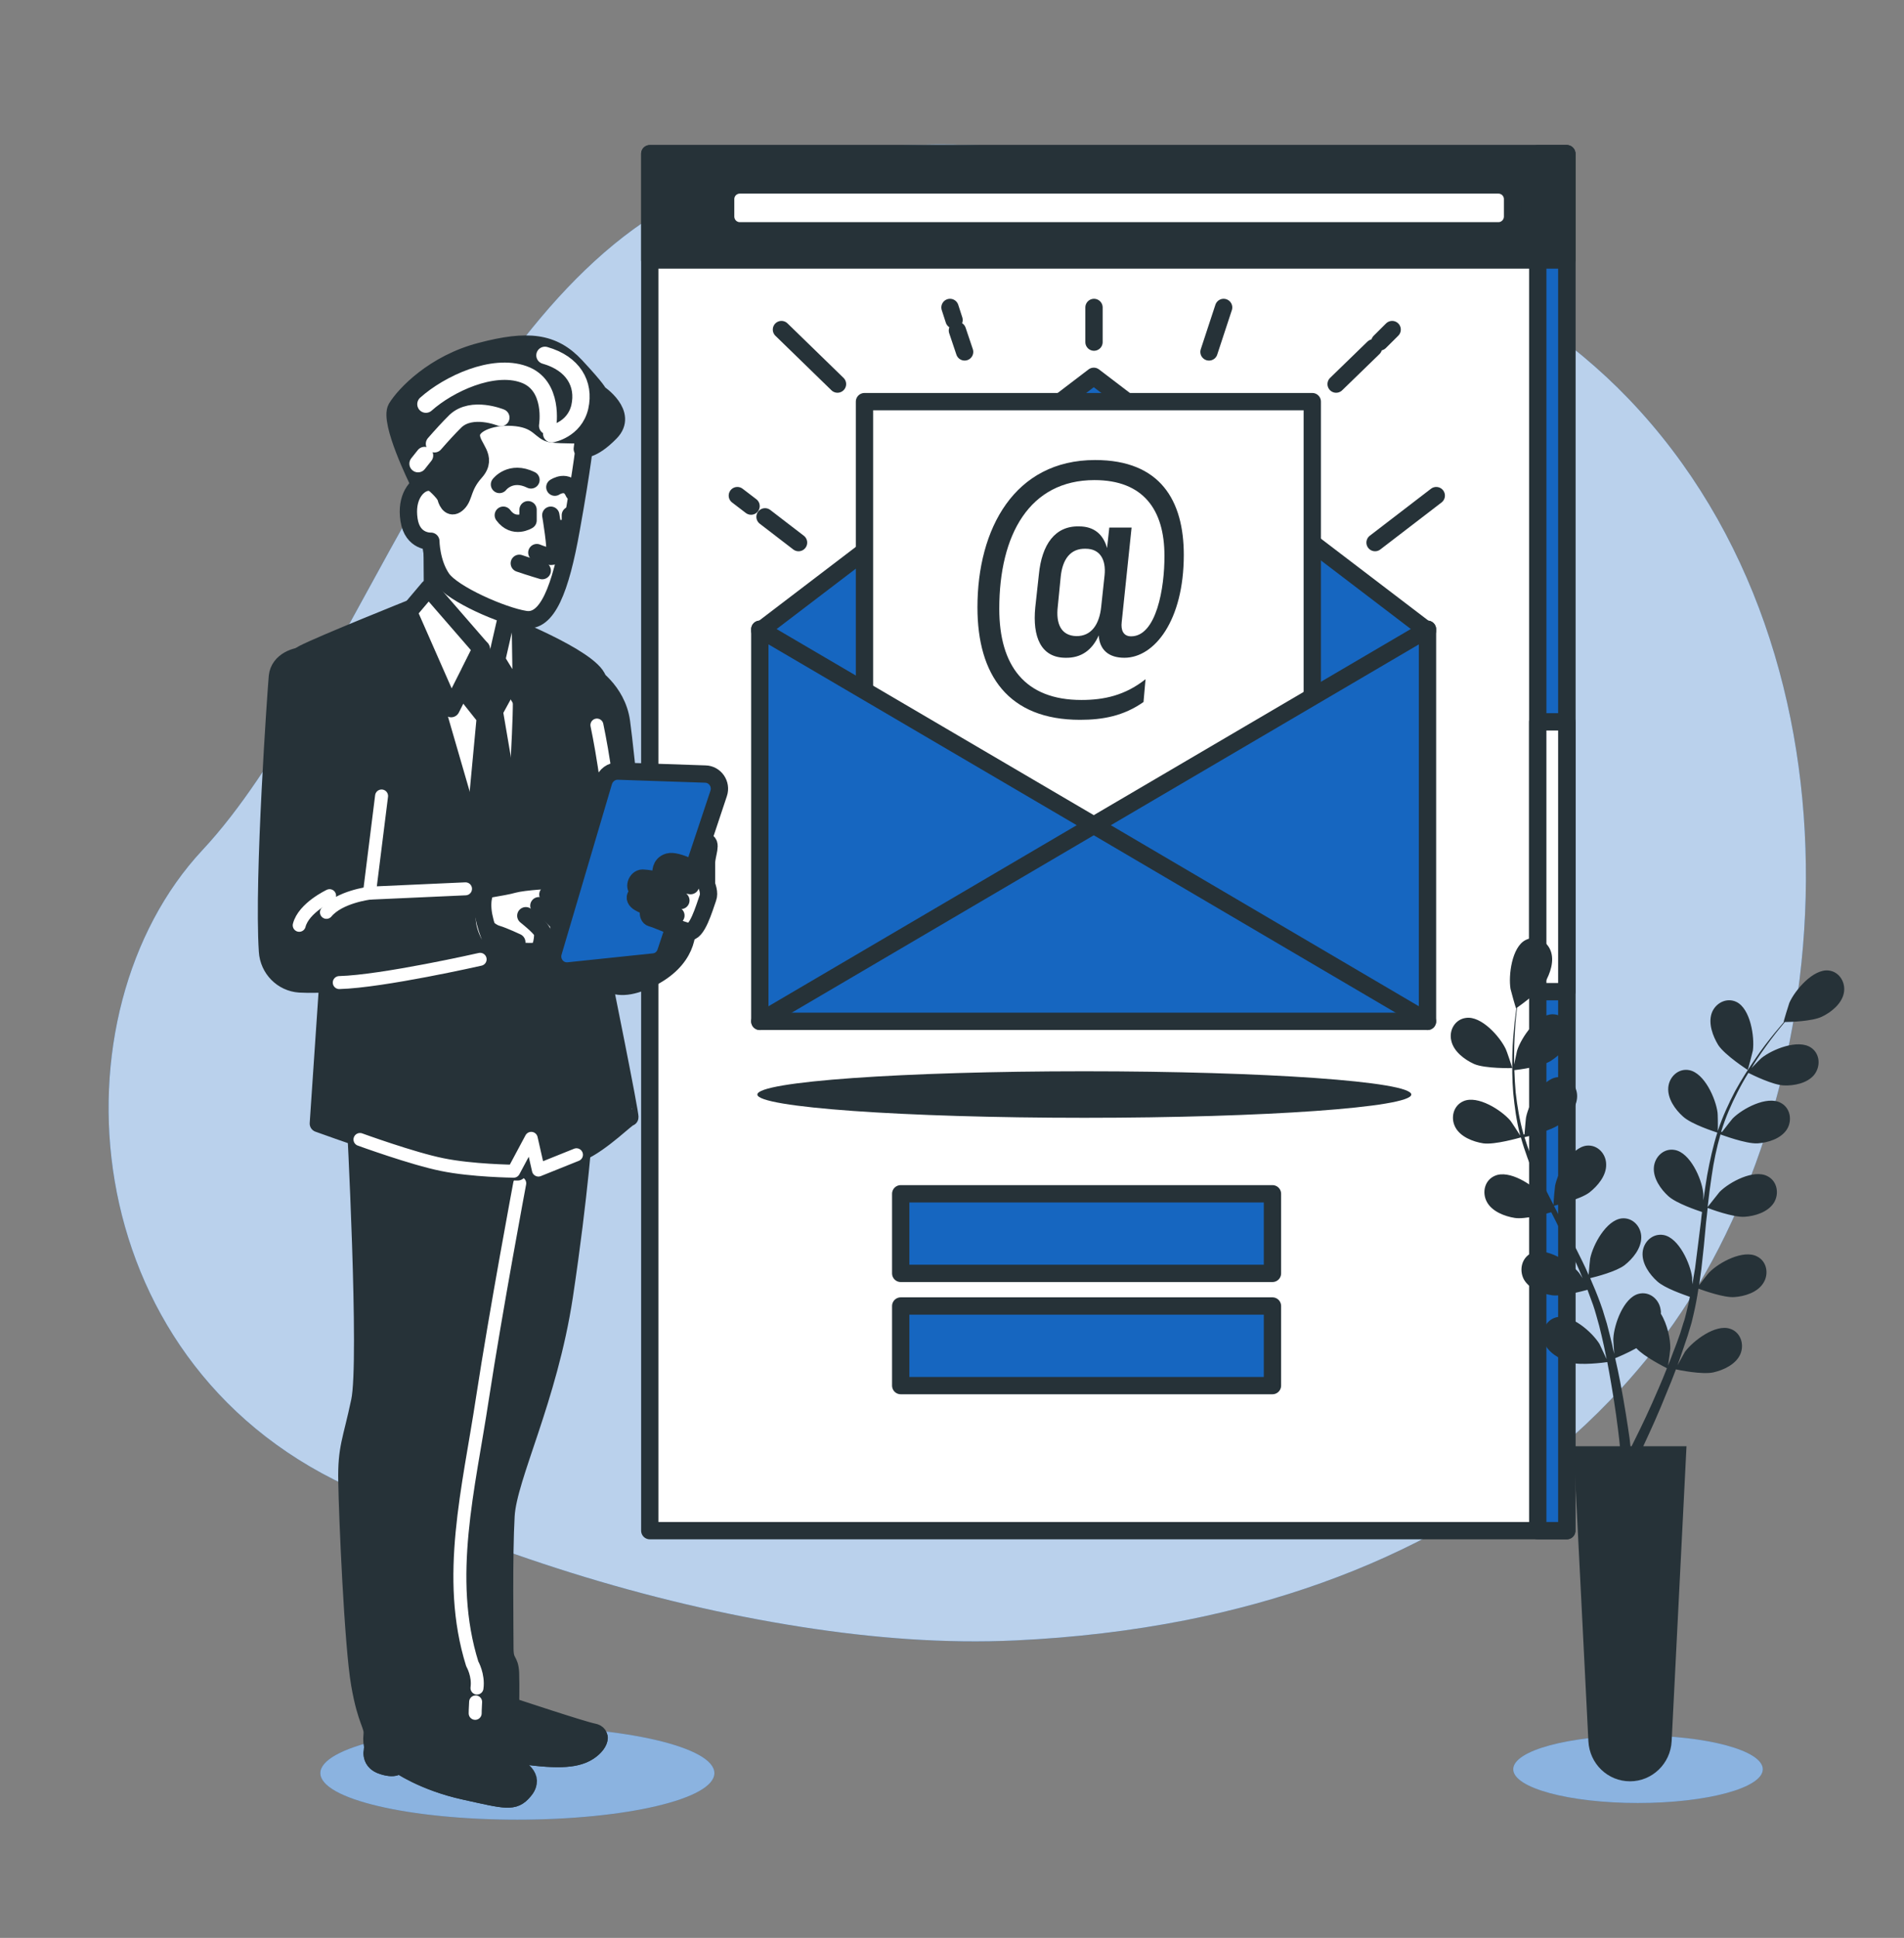 <svg width="171" height="174" viewBox="0 0 171 174" fill="none" xmlns="http://www.w3.org/2000/svg">
<rect x="0" y="0" width="171" height="174" fill="#808080" stroke="none"/>
<path d="M106.54 145.464C123.273 142.126 138.289 134.385 148.778 120.909C165.451 99.447 168.705 59.226 146.272 35.818C135.985 25.087 120.687 19.209 107.025 15.892C92.353 12.349 75.74 11.222 62.563 17.243C41.323 26.909 31.804 61.745 18.183 76.326C4.561 90.907 6.461 121.954 31.177 133.422C44.253 139.484 58.097 143.907 71.981 146.078C78.408 147.082 84.895 147.594 91.281 147.286C96.455 147.041 101.568 146.447 106.54 145.464Z" fill="#1666C0"/>
<path opacity="0.7" d="M106.54 145.464C123.273 142.126 138.289 134.385 148.778 120.909C165.451 99.447 168.705 59.226 146.272 35.818C135.985 25.087 120.687 19.209 107.025 15.892C92.353 12.349 75.74 11.222 62.563 17.243C41.323 26.909 31.804 61.745 18.183 76.326C4.561 90.907 6.461 121.954 31.177 133.422C44.253 139.484 58.097 143.907 71.981 146.078C78.408 147.082 84.895 147.594 91.281 147.286C96.455 147.041 101.568 146.447 106.54 145.464Z" fill="white"/>
<path d="M140.713 137.436H58.358V13.803H140.713V137.436Z" fill="white" stroke="#263238" stroke-width="1.555" stroke-linecap="round" stroke-linejoin="round"/>
<path d="M140.714 137.436H138.107V13.803H140.714V137.436Z" fill="#1666C0" stroke="#263238" stroke-width="1.555" stroke-linecap="round" stroke-linejoin="round"/>
<path d="M140.714 89.041H138.107V64.814H140.714V89.041Z" fill="white" stroke="#263238" stroke-width="1.555" stroke-linecap="round" stroke-linejoin="round"/>
<path d="M140.713 23.346H58.358V13.803H140.713V23.346Z" fill="#263238" stroke="#263238" stroke-width="1.555" stroke-linecap="round" stroke-linejoin="round"/>
<path d="M134.571 20.724H66.444C65.737 20.724 65.171 20.15 65.171 19.434V17.877C65.171 17.181 65.737 16.607 66.444 16.607H134.571C135.279 16.607 135.845 17.181 135.845 17.877V19.434C135.845 20.15 135.279 20.724 134.571 20.724Z" fill="white" stroke="#263238" stroke-width="1.555" stroke-linecap="round" stroke-linejoin="round"/>
<path d="M126.749 98.276C126.749 99.423 113.613 100.365 97.384 100.365C81.176 100.365 68.019 99.423 68.019 98.276C68.019 97.109 81.176 96.188 97.384 96.188C113.613 96.188 126.749 97.109 126.749 98.276Z" fill="#263238"/>
<path d="M128.123 56.562L128.204 56.501H128.022L98.233 33.789L68.443 56.501H68.241L68.342 56.562L68.241 56.623H68.443L98.495 78.536L128.022 56.623H128.204L128.123 56.562Z" fill="#1666C0" stroke="#263238" stroke-width="1.555" stroke-linecap="round" stroke-linejoin="round"/>
<path d="M117.857 36.062H77.64V86.646H117.857V36.062Z" fill="white" stroke="#263238" stroke-width="1.555" stroke-linecap="round" stroke-linejoin="round"/>
<path fill-rule="evenodd" clip-rule="evenodd" d="M106.318 49.824C106.318 55.702 103.69 59.06 100.982 59.06C99.588 59.06 98.759 58.364 98.678 57.053C98.092 58.364 97.102 59.101 95.667 59.06C93.484 59.04 92.716 57.176 92.979 54.534L93.302 51.585C93.565 48.882 94.757 47.203 96.92 47.264C98.234 47.264 99.082 47.96 99.426 49.21L99.628 47.367H101.629L100.74 55.865C100.659 56.541 100.861 57.135 101.588 57.135C103.852 57.135 104.6 52.794 104.579 49.886C104.579 45.769 102.68 43.107 98.294 43.107C92.454 43.107 89.746 48.022 89.746 54.657C89.746 59.777 92.049 62.849 97.122 62.849C99.163 62.849 101.043 62.439 102.882 60.985L102.7 63.033C100.922 64.282 99.062 64.631 97.001 64.631C90.574 64.631 87.785 60.637 87.785 54.534C87.785 47.489 91.1 41.305 98.355 41.305C104.216 41.305 106.318 44.95 106.318 49.824ZM95.263 51.79L95 54.452C94.818 55.988 95.283 57.074 96.657 57.115C98.011 57.135 98.739 56.07 98.9 54.473L99.204 51.647C99.345 50.254 98.799 49.271 97.506 49.271C96.152 49.23 95.424 50.193 95.263 51.79Z" fill="#263238"/>
<path d="M68.241 56.5V91.704H128.204V56.5L98.233 74.092L68.241 56.5Z" fill="#1666C0" stroke="#263238" stroke-width="1.555" stroke-linecap="round" stroke-linejoin="round"/>
<path d="M68.241 91.708L98.233 74.096L128.204 91.708" stroke="#263238" stroke-width="1.555" stroke-linecap="round" stroke-linejoin="round"/>
<path d="M114.28 114.335H80.894V107.188H114.28V114.335Z" fill="#1666C0" stroke="#263238" stroke-width="1.555" stroke-linecap="round" stroke-linejoin="round"/>
<path d="M114.28 124.411H80.894V117.264H114.28V124.411Z" fill="#1666C0" stroke="#263238" stroke-width="1.555" stroke-linecap="round" stroke-linejoin="round"/>
<path d="M68.707 46.406L71.718 48.72" stroke="#263238" stroke-width="1.555" stroke-linecap="round" stroke-linejoin="round"/>
<path d="M66.222 44.5L67.454 45.442" stroke="#263238" stroke-width="1.555" stroke-linecap="round" stroke-linejoin="round"/>
<path d="M70.183 29.592L75.215 34.486" stroke="#263238" stroke-width="1.555" stroke-linecap="round" stroke-linejoin="round"/>
<path d="M85.986 29.672L86.633 31.597" stroke="#263238" stroke-width="1.555" stroke-linecap="round" stroke-linejoin="round"/>
<path d="M85.32 27.605L85.684 28.732" stroke="#263238" stroke-width="1.555" stroke-linecap="round" stroke-linejoin="round"/>
<path d="M128.992 44.5L123.495 48.719" stroke="#263238" stroke-width="1.555" stroke-linecap="round" stroke-linejoin="round"/>
<path d="M123.354 31.23L119.999 34.487" stroke="#263238" stroke-width="1.555" stroke-linecap="round" stroke-linejoin="round"/>
<path d="M125.03 29.592L123.919 30.698" stroke="#263238" stroke-width="1.555" stroke-linecap="round" stroke-linejoin="round"/>
<path d="M109.895 27.605L108.581 31.599" stroke="#263238" stroke-width="1.555" stroke-linecap="round" stroke-linejoin="round"/>
<path d="M98.253 27.605V30.718" stroke="#263238" stroke-width="1.555" stroke-linecap="round" stroke-linejoin="round"/>
<path d="M158.318 158.857C158.318 160.536 153.306 161.888 147.101 161.888C140.917 161.888 135.905 160.536 135.905 158.857C135.905 157.178 140.917 155.826 147.101 155.826C153.306 155.826 158.318 157.178 158.318 158.857Z" fill="#1666C0"/>
<path opacity="0.5" d="M158.318 158.857C158.318 160.536 153.306 161.888 147.101 161.888C140.917 161.888 135.905 160.536 135.905 158.857C135.905 157.178 140.917 155.826 147.101 155.826C153.306 155.826 158.318 157.178 158.318 158.857Z" fill="white"/>
<path fill-rule="evenodd" clip-rule="evenodd" d="M130.347 93.465C130.104 92.523 130.67 91.519 131.661 91.396C133.035 91.192 134.712 93.076 135.238 94.202C135.298 94.304 135.844 95.902 135.804 95.902C135.804 95.902 133.378 95.963 132.388 95.533C131.539 95.144 130.569 94.427 130.347 93.465ZM165.593 89.184C165.391 90.147 164.441 90.905 163.612 91.294C162.743 91.704 160.783 91.765 160.298 91.765C160.035 92.093 159.752 92.42 159.449 92.809C158.924 93.485 158.358 94.263 157.772 95.144C157.61 95.39 157.448 95.656 157.307 95.902C157.65 95.533 158.135 95.042 158.196 95.001C159.166 94.222 161.47 93.28 162.642 94.059C163.471 94.612 163.531 95.758 162.925 96.516C162.299 97.274 161.106 97.499 160.197 97.458C159.227 97.417 157.428 96.537 157.024 96.332C156.68 96.885 156.357 97.458 156.034 98.093C155.488 99.158 154.962 100.346 154.578 101.615C154.619 101.636 154.619 101.615 154.659 101.636C154.942 101.267 155.549 100.489 155.609 100.428C156.478 99.547 158.681 98.359 159.914 99.015C160.803 99.465 160.985 100.612 160.48 101.411C159.934 102.25 158.782 102.598 157.852 102.66C156.802 102.721 154.599 101.882 154.518 101.861C154.174 103.049 153.912 104.278 153.73 105.568C153.588 106.489 153.467 107.432 153.366 108.374C153.568 108.107 154.376 107.104 154.437 107.022C155.306 106.141 157.509 104.954 158.742 105.609C159.631 106.059 159.813 107.206 159.308 108.005C158.762 108.845 157.61 109.193 156.68 109.254C155.65 109.316 153.548 108.537 153.366 108.456C153.325 108.892 153.278 109.322 153.224 109.746C153.103 111.159 152.962 112.572 152.8 113.964C152.739 114.456 152.659 114.927 152.598 115.398C152.881 115.009 153.447 114.292 153.507 114.251C154.376 113.35 156.579 112.162 157.812 112.818C158.701 113.268 158.883 114.415 158.358 115.214C157.832 116.053 156.68 116.401 155.751 116.463C154.821 116.524 153.043 115.889 152.537 115.705C152.416 116.504 152.275 117.282 152.093 118.04C152.012 118.367 151.951 118.695 151.85 119.002C151.756 119.316 151.662 119.63 151.567 119.944C151.365 120.559 151.163 121.153 150.961 121.726C150.86 122.013 150.759 122.299 150.658 122.586C150.9 122.136 151.284 121.439 151.325 121.378C152.072 120.374 154.073 118.859 155.387 119.31C156.337 119.617 156.68 120.723 156.296 121.603C155.892 122.504 154.801 123.016 153.891 123.221C152.901 123.446 150.779 123.016 150.516 122.955C150.254 123.651 149.991 124.327 149.728 124.941C148.94 126.928 148.192 128.546 147.667 129.672C147.64 129.727 147.613 129.788 147.586 129.856H151.466L150.132 156.336C150.031 158.363 148.374 159.94 146.394 159.94C144.393 159.94 142.756 158.363 142.655 156.336L141.321 129.856H145.484C145.471 129.665 145.45 129.46 145.423 129.242C145.282 128.034 145.06 126.272 144.696 124.204C144.595 123.59 144.474 122.955 144.352 122.299C144.069 122.34 141.927 122.627 140.957 122.32C140.068 122.033 139.017 121.439 138.673 120.518C138.35 119.596 138.795 118.552 139.745 118.286C141.099 117.937 142.978 119.596 143.645 120.661C143.685 120.743 144.09 121.603 144.292 122.033C144.211 121.644 144.13 121.255 144.049 120.845C143.928 120.252 143.766 119.637 143.625 119.043C143.544 118.729 143.456 118.415 143.362 118.101C143.281 117.794 143.18 117.487 143.079 117.18C142.917 116.729 142.736 116.258 142.574 115.808C141.988 115.971 140.25 116.422 139.381 116.299C138.451 116.156 137.34 115.726 136.855 114.866C136.41 114.005 136.673 112.9 137.582 112.49C138.855 111.957 140.977 113.289 141.786 114.251C141.806 114.272 141.968 114.497 142.129 114.763C141.947 114.313 141.765 113.862 141.563 113.432C140.977 112.162 140.351 110.913 139.724 109.643C139.59 109.37 139.455 109.104 139.32 108.845C138.835 108.988 136.976 109.5 136.046 109.357C135.137 109.213 134.005 108.783 133.54 107.923C133.075 107.063 133.338 105.957 134.268 105.568C135.541 105.015 137.643 106.367 138.451 107.309C138.491 107.35 138.673 107.616 138.875 107.903C138.532 107.206 138.209 106.51 137.905 105.814C137.4 104.585 136.935 103.356 136.592 102.127C136.43 102.168 134.247 102.803 133.217 102.66C132.307 102.517 131.176 102.086 130.711 101.226C130.246 100.366 130.529 99.26 131.438 98.871C132.711 98.318 134.834 99.67 135.642 100.612C135.703 100.673 136.329 101.636 136.551 101.984C136.551 101.97 136.545 101.957 136.531 101.943C136.188 100.632 136.026 99.363 135.905 98.134C135.804 96.926 135.804 95.758 135.824 94.693C135.844 93.629 135.945 92.666 136.026 91.806C136.08 91.342 136.134 90.912 136.188 90.516L136.167 90.536C136.127 90.536 135.682 88.898 135.662 88.795C135.46 87.567 135.783 85.048 136.996 84.413C137.885 83.942 138.916 84.454 139.259 85.355C139.623 86.276 139.219 87.423 138.754 88.222C138.249 89.041 136.652 90.188 136.248 90.475C136.208 90.884 136.147 91.314 136.107 91.806C136.046 92.666 135.985 93.629 135.985 94.693C135.985 94.98 135.985 95.287 135.985 95.574C136.087 95.082 136.228 94.407 136.248 94.345C136.632 93.137 138.067 91.069 139.441 91.069C140.432 91.069 141.119 91.99 141.018 92.953C140.917 93.936 140.048 94.775 139.259 95.267C138.431 95.779 136.43 96.045 136.006 96.086C136.026 96.741 136.066 97.417 136.127 98.114C136.268 99.322 136.471 100.591 136.834 101.861C136.875 101.861 136.875 101.861 136.915 101.861C136.956 101.39 137.036 100.387 137.057 100.325C137.299 99.097 138.491 96.864 139.866 96.721C140.876 96.598 141.644 97.438 141.644 98.421C141.644 99.404 140.876 100.346 140.149 100.899C139.3 101.554 137.016 102.086 136.915 102.107C137.279 103.295 137.744 104.462 138.269 105.65C138.653 106.489 139.078 107.35 139.522 108.189C139.522 107.862 139.643 106.571 139.664 106.469C139.906 105.24 141.119 103.029 142.493 102.865C143.483 102.762 144.251 103.602 144.251 104.564C144.271 105.568 143.483 106.489 142.756 107.063C141.927 107.698 139.744 108.21 139.563 108.271C139.751 108.653 139.947 109.036 140.149 109.418C140.795 110.667 141.462 111.917 142.069 113.166C142.291 113.616 142.493 114.046 142.675 114.476C142.715 113.985 142.796 113.084 142.816 113.002C143.059 111.773 144.251 109.561 145.646 109.398C146.636 109.295 147.404 110.135 147.404 111.097C147.404 112.101 146.636 113.022 145.908 113.596C145.161 114.169 143.342 114.64 142.816 114.763C143.14 115.5 143.443 116.238 143.706 116.954C143.807 117.282 143.948 117.589 144.029 117.917C144.123 118.231 144.218 118.538 144.312 118.838C144.474 119.473 144.635 120.067 144.777 120.682C144.837 120.968 144.898 121.255 144.979 121.562C144.938 121.05 144.878 120.252 144.898 120.17C144.959 118.92 145.807 116.545 147.141 116.176C148.111 115.91 149.001 116.627 149.142 117.589C149.169 117.712 149.176 117.835 149.162 117.958C149.748 118.9 150.031 120.252 150.011 121.091C150.011 121.173 149.89 122.115 149.809 122.607C149.971 122.218 150.112 121.849 150.254 121.46C150.476 120.907 150.698 120.313 150.9 119.719C150.995 119.419 151.089 119.112 151.183 118.798C151.304 118.49 151.365 118.183 151.446 117.876C151.567 117.405 151.668 116.913 151.769 116.442C151.203 116.238 149.506 115.664 148.839 115.05C148.152 114.435 147.444 113.452 147.525 112.449C147.606 111.486 148.435 110.708 149.425 110.893C150.779 111.159 151.81 113.452 151.971 114.702C151.971 114.743 151.971 115.009 151.992 115.316C152.072 114.845 152.153 114.374 152.234 113.883C152.416 112.51 152.578 111.118 152.76 109.705C152.787 109.404 152.82 109.111 152.861 108.824C152.376 108.66 150.557 108.046 149.849 107.411C149.162 106.797 148.455 105.793 148.536 104.81C148.617 103.848 149.445 103.069 150.415 103.254C151.79 103.5 152.82 105.814 152.962 107.063C152.982 107.104 152.982 107.411 152.982 107.78C153.083 107.001 153.204 106.244 153.325 105.506C153.568 104.196 153.851 102.906 154.235 101.697C154.073 101.636 151.911 100.96 151.143 100.243C150.456 99.629 149.748 98.646 149.829 97.642C149.91 96.68 150.739 95.902 151.709 96.086C153.083 96.352 154.093 98.646 154.255 99.895C154.275 99.977 154.296 101.124 154.275 101.534C154.289 101.52 154.296 101.506 154.296 101.493C154.72 100.223 155.266 99.055 155.831 97.97C156.418 96.905 157.044 95.943 157.65 95.062C158.236 94.181 158.843 93.424 159.388 92.748C159.685 92.393 159.961 92.065 160.217 91.765H160.197C160.156 91.765 160.662 90.147 160.702 90.045C161.207 88.898 162.844 86.993 164.219 87.137C165.209 87.239 165.795 88.243 165.593 89.184ZM149.708 122.852C149.486 122.73 147.667 121.828 146.959 121.05C146.151 121.501 145.221 121.89 145.06 121.951C145.221 122.668 145.383 123.385 145.504 124.04C145.908 126.129 146.171 127.89 146.353 129.14C146.38 129.399 146.407 129.638 146.434 129.856H146.535C146.629 129.665 146.73 129.46 146.838 129.242C147.384 128.157 148.152 126.559 148.98 124.614C149.223 124.061 149.465 123.467 149.708 122.852ZM154.316 93.833C153.831 93.035 153.406 91.908 153.73 90.966C154.053 90.065 155.064 89.533 155.953 89.963C157.206 90.577 157.59 93.076 157.428 94.325C157.408 94.427 156.983 96.086 156.963 96.066C156.963 96.066 154.922 94.755 154.316 93.833Z" fill="#263238"/>
<path d="M64.16 159.205C64.16 161.519 56.238 163.383 46.456 163.383C36.695 163.383 28.773 161.519 28.773 159.205C28.773 156.891 36.695 155.027 46.456 155.027C56.238 155.027 64.16 156.891 64.16 159.205Z" fill="#1666C0"/>
<path opacity="0.5" d="M64.16 159.205C64.16 161.519 56.238 163.383 46.456 163.383C36.695 163.383 28.773 161.519 28.773 159.205C28.773 156.891 36.695 155.027 46.456 155.027C56.238 155.027 64.16 156.891 64.16 159.205Z" fill="white"/>
<path d="M52.983 60.496C52.983 60.496 55.408 61.93 55.812 64.797C56.216 67.664 57.389 79.951 57.389 79.951C57.389 79.951 61.552 81.979 61.673 82.819C61.794 83.658 61.794 86.198 58.298 87.897C54.802 89.577 53.549 87.959 51.77 84.457C50.012 80.955 52.983 60.496 52.983 60.496Z" fill="#263238" stroke="#263238" stroke-width="1.555" stroke-linecap="round" stroke-linejoin="round"/>
<path d="M61.795 83.657C61.795 83.657 61.007 85.766 59.451 85.766C57.915 85.766 58.441 82.551 59.229 81.773C59.997 80.974 60.805 80.298 62.018 81.404C63.251 82.531 61.795 83.657 61.795 83.657Z" fill="white" stroke="#263238" stroke-width="1.555" stroke-linecap="round" stroke-linejoin="round"/>
<path d="M56.783 80.891C56.783 80.891 54.803 81.362 54.398 83.594" stroke="#263238" stroke-width="1.555" stroke-linecap="round" stroke-linejoin="round"/>
<path d="M63.453 80.073C63.453 80.073 63.453 78.291 63.453 77.493C63.453 76.714 64.019 75.588 63.352 75.588C62.685 75.588 62.24 76.489 62.24 77.042C62.24 77.615 62.24 78.496 62.24 78.496L63.453 80.073Z" fill="white" stroke="#263238" stroke-width="1.555" stroke-linecap="round" stroke-linejoin="round"/>
<path d="M45.85 153.184C45.85 153.184 52.438 155.375 53.287 155.518C54.136 155.682 53.894 156.583 52.883 157.259C51.873 157.914 50.377 158.119 46.8 157.607C43.223 157.095 42.576 156.44 42.313 156.542C42.071 156.645 41.465 157.157 40.616 156.747C39.767 156.337 39.363 154.699 40.212 153.941C41.06 153.184 45.85 153.184 45.85 153.184Z" fill="#263238" stroke="#263238" stroke-width="1.555" stroke-linecap="round" stroke-linejoin="round"/>
<path d="M53.813 156.03C51.873 157.607 46.76 157.075 44.214 156.358C42.294 155.825 40.677 155.928 39.949 156.01C40.111 156.337 40.333 156.604 40.616 156.747C41.465 157.157 42.071 156.645 42.314 156.542C42.577 156.44 43.223 157.095 46.8 157.607C50.377 158.119 51.873 157.914 52.883 157.259C53.47 156.87 53.793 156.399 53.813 156.03Z" fill="#263238" stroke="#263238" stroke-width="1.555" stroke-linecap="round" stroke-linejoin="round"/>
<path d="M41.262 154.758C41.262 154.758 43.586 156.887 45.446 157.973C47.305 159.038 47.952 159.754 47.042 160.819C46.153 161.884 45.446 161.639 41.727 160.819C37.988 160 35.785 158.423 35.785 158.423C35.785 158.423 35.624 158.935 34.431 158.567C33.219 158.219 33.32 157.256 33.623 156.437C33.926 155.618 37.786 153.078 41.262 154.758Z" fill="#263238" stroke="#263238" stroke-width="1.555" stroke-linecap="round" stroke-linejoin="round"/>
<path d="M47.041 160.822C47.19 160.658 47.291 160.501 47.344 160.351C46.9 160.596 46.294 160.822 45.566 160.842C44.091 160.863 39.442 159.368 37.543 158.282C35.987 157.381 34.067 157.402 33.42 157.443C33.44 157.934 33.703 158.364 34.43 158.569C35.623 158.938 35.785 158.426 35.785 158.426C35.785 158.426 37.987 160.003 41.726 160.822C45.445 161.641 46.152 161.887 47.041 160.822Z" fill="#263238" stroke="#263238" stroke-width="1.555" stroke-linecap="round" stroke-linejoin="round"/>
<path d="M52.478 100.982C52.478 100.982 52.074 107.105 50.679 116.382C49.265 125.659 45.647 132.581 45.445 136.104C45.243 139.626 45.344 146.548 45.344 147.982C45.344 149.395 45.789 148.944 45.849 150.214C45.89 151.484 45.849 153.184 45.849 153.184C45.849 153.184 44.293 153.941 43.283 154.187C42.272 154.453 41.767 154.494 41.767 154.494C41.767 154.494 41.969 154.904 40.918 152.303C39.867 149.702 39.402 145.176 39.402 140.732C39.402 136.309 41.322 128.404 42.03 123.919C42.717 119.434 44.738 107.965 44.94 105.569C45.142 103.173 45.89 100.818 45.89 100.818C45.89 100.818 47.709 101.125 49.709 100.818C51.73 100.531 52.478 100.982 52.478 100.982Z" fill="#263238" stroke="#263238" stroke-width="1.555" stroke-linecap="round" stroke-linejoin="round"/>
<path d="M31.904 100.266C31.904 100.266 33.077 122.24 32.309 125.804C31.561 129.367 31.096 129.981 31.157 132.992C31.197 136.002 31.702 147.778 32.309 151.239C32.915 154.7 33.521 154.864 33.42 155.785C33.319 156.686 33.622 157.362 33.824 157.505C34.026 157.669 33.966 158.284 36.735 157.26C39.503 156.236 41.928 155.007 41.928 155.007C41.928 155.007 42.07 154.188 42.07 151.792C42.07 149.396 40.857 147.614 40.857 145.791C40.857 143.948 40.453 135.695 41.969 129.94C43.485 124.165 45.445 111.796 45.95 108.171C46.456 104.546 46.658 102.519 46.658 102.519C46.658 102.519 43.02 102.56 38.755 101.331C34.471 100.123 31.803 99.447 31.702 99.815C31.601 100.164 31.904 100.266 31.904 100.266Z" fill="#263238" stroke="#263238" stroke-width="1.555" stroke-linecap="round" stroke-linejoin="round"/>
<path d="M42.716 152.814C42.676 153.408 42.676 153.838 42.676 153.838" stroke="white" stroke-width="1.166" stroke-linecap="round" stroke-linejoin="round"/>
<path d="M46.678 106.246C46.678 106.246 44.556 117.551 43.324 125.579C42.111 133.606 39.989 141.634 42.414 149.396C42.414 149.396 43 150.399 42.839 151.567" stroke="white" stroke-width="1.166" stroke-linecap="round" stroke-linejoin="round"/>
<path d="M37.18 54.514C37.18 54.514 28.894 57.831 27.237 58.691C25.579 59.572 25.297 61.149 25.256 62.275C25.216 63.401 29.743 83.84 29.743 83.84L28.591 100.879C28.591 100.879 40.009 105.015 42.374 105.118C44.738 105.22 46.497 105.22 46.497 105.22L47.709 102.21L48.356 105.056C48.356 105.056 50.417 104.299 52.277 103.418C54.136 102.558 56.399 100.264 56.561 100.326C56.703 100.367 53.934 86.707 53.934 86.707C53.934 86.707 54.358 62.931 53.691 60.985C53.045 59.039 45.001 55.906 45.001 55.906C45.001 55.906 42.071 55.66 40.413 55.415C38.756 55.148 37.645 54.268 37.18 54.514Z" fill="#263238" stroke="#263238" stroke-width="1.555" stroke-linecap="round" stroke-linejoin="round"/>
<path d="M32.33 102.313C32.33 102.313 37.059 104.034 39.707 104.566C42.374 105.119 46.133 105.16 46.133 105.16L47.71 102.211L48.356 105.058L51.772 103.685" stroke="white" stroke-width="1.166" stroke-linecap="round" stroke-linejoin="round"/>
<path d="M53.61 65.102C53.61 65.102 54.964 71.45 54.762 75.136" stroke="white" stroke-width="1.166" stroke-linecap="round" stroke-linejoin="round"/>
<path d="M40.412 55.417C38.755 55.151 37.542 55.008 37.098 55.254C37.098 55.254 36.997 55.315 36.835 55.438L42.575 75.2L44.636 78.354L46.293 73.603C46.293 73.603 46.839 66.169 46.839 62.913C46.839 60.701 46.637 58.448 46.515 57.219C45.727 56.871 45.182 56.646 45.182 56.646C45.182 56.646 42.069 55.663 40.412 55.417Z" fill="white" stroke="#263238" stroke-width="1.555" stroke-linecap="round" stroke-linejoin="round"/>
<path d="M40.918 61.066L43.586 64.424L42.575 75.197L44.637 78.35C44.637 78.35 46.092 73.558 46.092 73.702C46.092 73.865 44.394 63.872 44.394 63.872L46.092 60.759L44.232 57.236L40.918 61.066Z" fill="#263238" stroke="#263238" stroke-width="1.555" stroke-linecap="round" stroke-linejoin="round"/>
<path d="M44.434 58.98L46.839 62.912L46.737 56.338L44.979 54.598L44.434 58.98Z" fill="white" stroke="#263238" stroke-width="1.555" stroke-linecap="round" stroke-linejoin="round"/>
<path d="M38.796 46.897C38.796 46.897 38.856 54.945 38.856 55.314C38.856 55.662 44.091 61.478 44.091 61.478L46.152 52.508C46.152 52.508 42.211 51.239 41.12 49.6C40.008 47.962 39.059 46.549 38.796 46.897Z" fill="white" stroke="#263238" stroke-width="1.555" stroke-linecap="round" stroke-linejoin="round"/>
<path d="M38.494 52.815L43.223 58.262L40.515 63.627L36.695 54.944L38.494 52.815Z" fill="white" stroke="#263238" stroke-width="1.555" stroke-linecap="round" stroke-linejoin="round"/>
<path d="M43.222 58.262L44.091 61.477L42.212 60.31L43.222 58.262Z" fill="white" stroke="#263238" stroke-width="1.555" stroke-linecap="round" stroke-linejoin="round"/>
<path d="M44.434 85.029L44.455 84.824L44.798 82.674L42.959 83.063L44.434 85.029Z" fill="white" stroke="#263238" stroke-width="1.555" stroke-linecap="round" stroke-linejoin="round"/>
<path d="M43.304 85.848L43.768 84.988L42.697 85.07L43.304 85.848Z" fill="#1666C0" stroke="#263238" stroke-width="1.555" stroke-linecap="round" stroke-linejoin="round"/>
<path d="M42.636 80.135C42.838 79.951 45.142 79.685 46.132 79.398C47.122 79.132 49.547 79.029 49.547 79.029L54.236 81.221C54.236 81.221 54.862 81.589 54.054 81.855C53.246 82.142 50.012 80.954 50.012 80.954C50.012 80.954 51.447 82.49 51.447 82.859C51.447 83.228 49.204 85.05 48.476 85.316C47.749 85.603 46.132 85.316 45.869 85.234C45.606 85.132 45.142 84.6 45.788 84.6C46.415 84.6 46.415 84.6 46.415 84.6C46.415 84.6 45.243 84.047 44.616 83.862C43.99 83.678 43.343 82.961 43.343 82.961H42.191C42.191 82.961 41.645 81.036 42.636 80.135Z" fill="white" stroke="#263238" stroke-width="1.555" stroke-linecap="round" stroke-linejoin="round"/>
<path d="M48.397 81.322C48.397 81.322 50.195 82.674 50.195 83.043C50.195 83.411 50.094 84.148 50.094 84.148" stroke="#263238" stroke-width="1.555" stroke-linecap="round" stroke-linejoin="round"/>
<path d="M47.224 82.221C47.224 82.221 48.396 83.142 48.658 83.593C48.921 84.043 48.477 85.313 48.477 85.313" stroke="#263238" stroke-width="1.555" stroke-linecap="round" stroke-linejoin="round"/>
<path d="M50.014 80.953L49.205 80.318" stroke="#263238" stroke-width="1.555" stroke-linecap="round" stroke-linejoin="round"/>
<path d="M41.808 79.807L43.667 79.868C43.667 79.868 43.141 80.605 43.445 82.223C43.768 83.841 44.435 85.029 44.435 85.029L42.232 85.152C42.232 85.152 39.847 82.264 41.808 79.807Z" fill="white" stroke="#263238" stroke-width="1.555" stroke-linecap="round" stroke-linejoin="round"/>
<path d="M34.31 69.485L33.178 80.195L42.131 79.745C42.131 79.745 41.727 82.08 42.071 83.39C42.394 84.721 43.303 85.848 43.303 85.848C43.303 85.848 39.807 87.404 35.159 87.937C32.895 88.203 28.49 88.449 26.913 88.346C25.357 88.244 24.124 86.995 24.023 85.418C23.599 78.844 24.812 61.867 24.913 60.74C25.054 59.327 26.651 58.815 27.459 58.897C28.267 58.999 30.955 60.863 31.986 63.259" fill="#263238"/>
<path d="M34.31 69.485L33.178 80.195L42.131 79.745C42.131 79.745 41.727 82.08 42.071 83.39C42.394 84.721 43.303 85.848 43.303 85.848C43.303 85.848 39.807 87.404 35.159 87.937C32.895 88.203 28.49 88.449 26.913 88.346C25.357 88.244 24.124 86.995 24.023 85.418C23.599 78.844 24.812 61.867 24.913 60.74C25.054 59.327 26.651 58.815 27.459 58.897C28.267 58.999 30.955 60.863 31.986 63.259" stroke="#263238" stroke-width="1.555" stroke-linecap="round" stroke-linejoin="round"/>
<path d="M34.27 71.471L33.179 80.195L41.808 79.806" stroke="white" stroke-width="1.166" stroke-linecap="round" stroke-linejoin="round"/>
<path d="M33.179 80.197C33.179 80.197 30.471 80.525 29.319 81.918" stroke="white" stroke-width="1.166" stroke-linecap="round" stroke-linejoin="round"/>
<path d="M29.601 80.42C29.601 80.42 27.277 81.505 26.873 83.082" stroke="white" stroke-width="1.166" stroke-linecap="round" stroke-linejoin="round"/>
<path d="M43.121 86.135C43.121 86.135 34.37 88.121 30.47 88.224" stroke="white" stroke-width="1.166" stroke-linecap="round" stroke-linejoin="round"/>
<path d="M52.579 39.278C52.579 39.278 52.296 42.022 51.306 47.49C50.336 52.958 49.143 55.948 47.163 55.62C45.162 55.313 40.655 53.347 39.685 51.934C38.715 50.521 38.695 48.596 38.695 48.596C38.695 48.596 37.038 48.698 36.735 46.671C36.431 44.664 37.401 43.537 38.21 43.333C38.998 43.107 40.574 44.008 40.938 42.268C41.302 40.527 39.746 38.95 40.918 37.803C42.09 36.677 45.081 36.288 47.789 36.841C50.497 37.394 52.458 39.032 52.458 39.032L52.579 39.278Z" fill="white" stroke="#263238" stroke-width="1.555" stroke-linecap="round" stroke-linejoin="round"/>
<path d="M47.425 45.768V46.73C47.425 46.73 46.152 47.549 45.202 46.259" stroke="#263238" stroke-width="1.555" stroke-linecap="round" stroke-linejoin="round"/>
<path d="M51.225 46.26V47.222C51.225 47.222 50.518 47.673 49.75 47.345" stroke="#263238" stroke-width="1.555" stroke-linecap="round" stroke-linejoin="round"/>
<path d="M48.7 51.235C48.7 51.235 47.589 50.908 46.639 50.58" stroke="#263238" stroke-width="1.555" stroke-linecap="round" stroke-linejoin="round"/>
<path d="M49.467 46.26C49.467 46.26 49.992 49.352 49.81 49.803C49.649 50.233 48.214 49.618 48.214 49.618" stroke="#263238" stroke-width="1.555" stroke-linecap="round" stroke-linejoin="round"/>
<path d="M44.858 43.499C44.858 43.499 45.849 42.189 47.688 43.09" stroke="#263238" stroke-width="1.555" stroke-linecap="round" stroke-linejoin="round"/>
<path d="M49.831 43.743C49.831 43.743 50.983 42.965 51.529 44.214" stroke="#263238" stroke-width="1.555" stroke-linecap="round" stroke-linejoin="round"/>
<path d="M54.216 70.177L49.689 85.496C49.426 86.397 50.134 87.277 51.063 87.175L58.703 86.376C59.208 86.335 59.632 85.987 59.794 85.496L64.543 71.242C64.826 70.403 64.22 69.522 63.351 69.501L55.51 69.235C54.923 69.215 54.398 69.604 54.216 70.177Z" fill="#1666C0" stroke="#263238" stroke-width="1.555" stroke-linecap="round" stroke-linejoin="round"/>
<path d="M62.807 78.29C62.807 78.29 60.806 77.164 60.038 77.389C59.27 77.614 59.371 78.393 59.371 78.393L62.019 79.519C62.019 79.519 58.28 78.843 57.714 78.843C57.168 78.843 56.845 79.744 57.391 79.949C57.391 79.963 57.398 79.97 57.411 79.97C57.997 80.195 61.15 80.85 61.15 80.85C61.15 80.85 57.168 79.949 57.067 80.522C56.946 81.075 58.28 81.403 58.28 81.403C58.28 81.403 58.058 82.304 58.502 82.427C58.927 82.529 60.483 83.205 60.483 83.205C60.483 83.205 61.029 83.43 61.797 83.656C62.585 83.881 63.252 81.526 63.575 80.625C63.898 79.744 62.807 78.29 62.807 78.29Z" fill="white" stroke="#263238" stroke-width="1.555" stroke-linecap="round" stroke-linejoin="round"/>
<path d="M58.278 81.404L60.703 82.203Z" fill="white"/>
<path d="M58.278 81.404L60.703 82.203" stroke="#263238" stroke-width="1.555" stroke-linecap="round" stroke-linejoin="round"/>
<path d="M38.735 43.212C38.735 43.212 39.927 44.195 40.049 44.687C40.17 45.158 40.534 45.772 41.14 45.158C41.726 44.564 41.504 43.704 42.696 42.373C43.889 41.021 42.332 40.181 42.332 39.075C42.332 37.99 44.374 37.253 46.415 37.499C48.456 37.744 48.577 38.83 49.547 38.953C50.497 39.075 52.458 39.035 52.458 39.035L52.296 40.304C52.296 40.304 53.145 40.55 54.822 38.83C56.499 37.13 53.751 35.307 53.751 35.307C53.751 35.307 53.751 35.062 51.71 32.87C49.669 30.679 47.385 30.433 43.181 31.539C38.978 32.624 36.33 35.43 35.602 36.638C34.895 37.867 37.543 43.212 37.543 43.212H38.735Z" fill="#263238" stroke="#263238" stroke-width="1.555" stroke-linecap="round" stroke-linejoin="round"/>
<path d="M49.548 38.951C49.548 38.951 51.589 38.603 52.074 36.535C52.539 34.466 51.468 32.623 48.941 31.906" stroke="white" stroke-width="1.555" stroke-linecap="round" stroke-linejoin="round"/>
<path d="M49.184 38.234C49.184 38.234 49.791 34.568 47.022 33.606C44.253 32.623 40.292 34.466 38.251 36.289" stroke="white" stroke-width="1.555" stroke-linecap="round" stroke-linejoin="round"/>
<path d="M38.13 40.897C37.766 41.347 37.544 41.634 37.544 41.634" stroke="white" stroke-width="1.555" stroke-linecap="round" stroke-linejoin="round"/>
<path d="M44.981 37.493C44.981 37.493 42.395 36.429 40.919 37.801C40.313 38.395 39.626 39.152 39.02 39.849" stroke="white" stroke-width="1.555" stroke-linecap="round" stroke-linejoin="round"/>
</svg>
